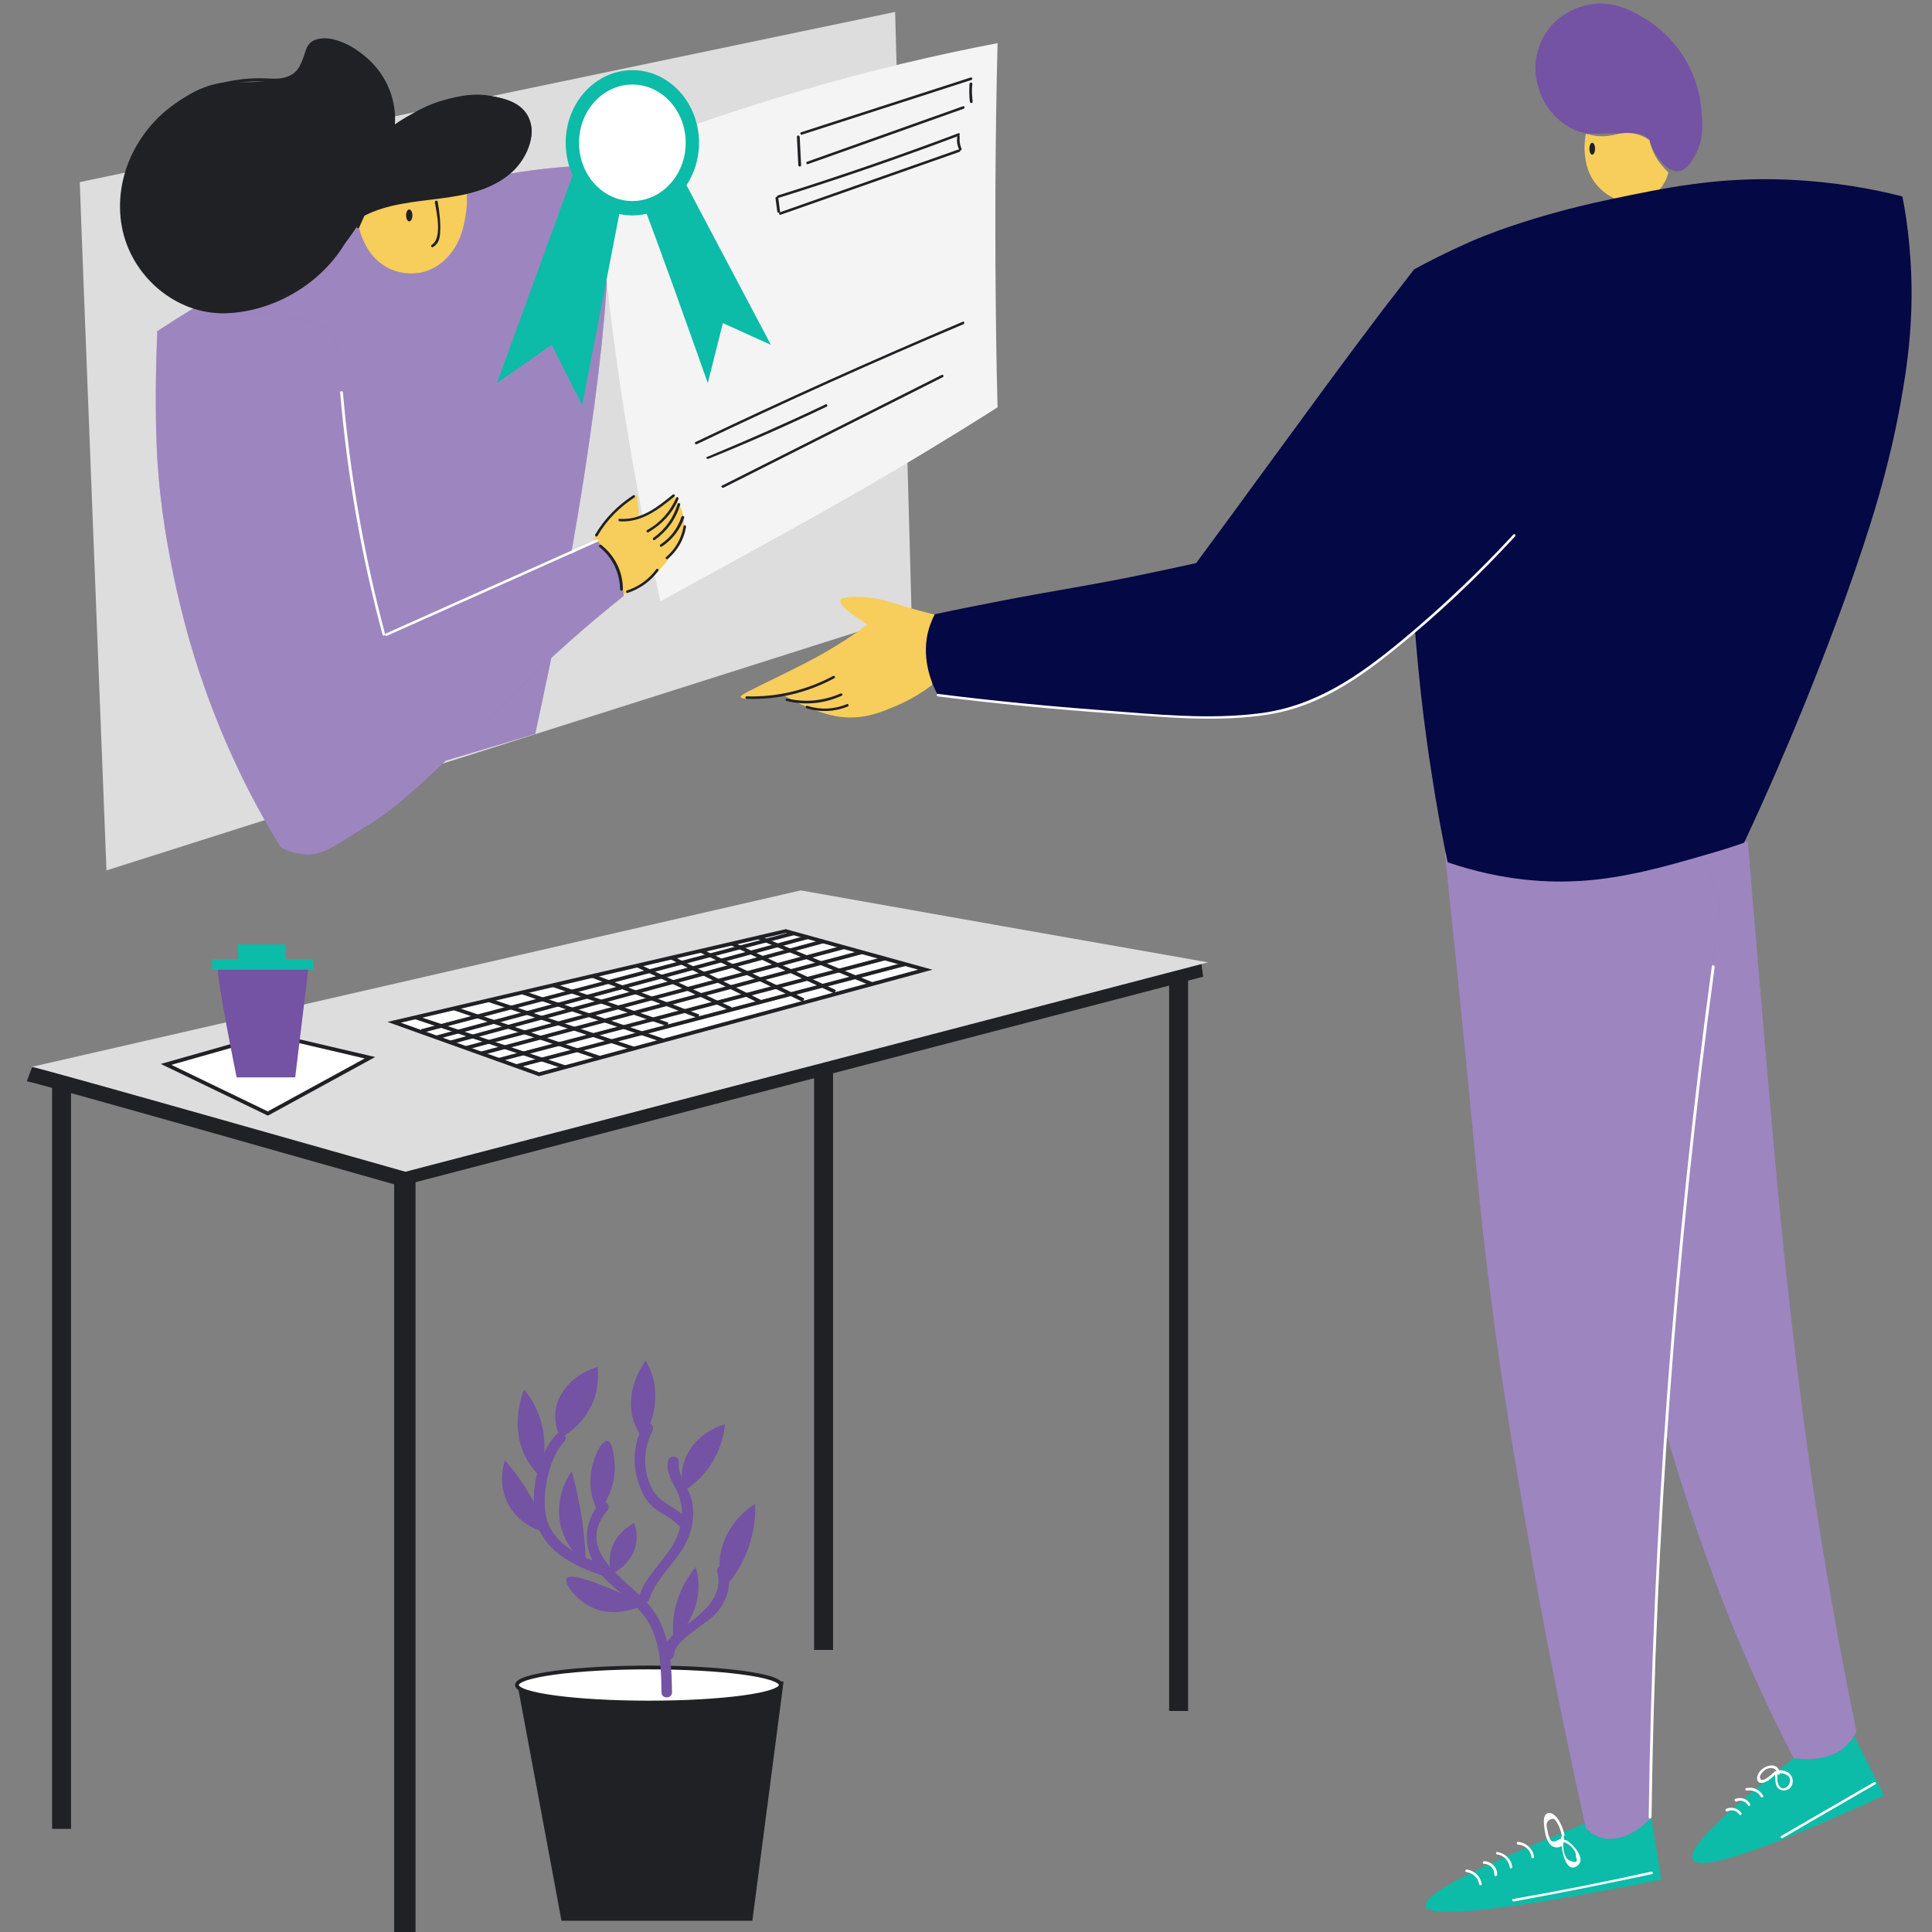 <?xml version="1.0" encoding="UTF-8"?> <svg xmlns="http://www.w3.org/2000/svg" width="384" height="384" viewBox="0 0 384 384" fill="none"><rect x="0" y="0" width="384" height="384" fill="#808080" stroke="none"/><g clip-path="url(#clip0_6_705)"><path d="M82.594 229.968H78.341V384H82.594V229.968Z" fill="#202124"></path><path d="M14.12 215.604H10.355V363.5H14.12V215.604Z" fill="#202124"></path><path d="M165.573 180.041H161.807V327.937H165.573V180.041Z" fill="#202124"></path><path d="M236.139 192.174H232.373V340.07H236.139V192.174Z" fill="#202124"></path><path d="M5.334 214.906C6.31 214.906 79.596 235.755 79.596 235.755L239.137 194.127C238.998 193.081 238.858 192.035 238.719 191.059C211.873 187.363 185.027 183.598 158.181 179.902C107.558 190.64 56.934 201.379 6.38 212.117C6.032 213.023 5.683 213.93 5.334 214.906Z" fill="#202124"></path><path d="M6.311 212.047C7.287 212.047 80.572 232.896 80.572 232.896L240.113 191.268C213.128 186.526 186.143 181.784 159.157 176.973C108.185 188.688 57.213 200.402 6.311 212.047Z" fill="#DDDDDD"></path><path d="M33.017 211.559L53.238 221.321L73.53 210.234L53.866 205.632L33.017 211.559Z" fill="white" stroke="#202124" stroke-width="0.75" stroke-miterlimit="10"></path><path d="M43.337 192.174C42.779 193.22 47.032 214.139 47.032 214.139H58.677L61.327 192.174H43.337Z" fill="#7452A4"></path><path d="M62.233 190.64H42.151V192.732H62.233V190.64Z" fill="#0CBBA8"></path><path d="M56.794 187.711H47.311V191.337H56.794V187.711Z" fill="#0CBBA8"></path><path d="M78.341 203.191L107.139 213.511L183.911 192.732C174.637 190.152 165.433 187.642 156.159 185.062C130.22 191.058 104.28 197.125 78.341 203.191Z" fill="white" stroke="#202124" stroke-width="0.75" stroke-miterlimit="10"></path><path d="M82.594 202.215L112.299 212.116" stroke="#202124" stroke-width="0.75" stroke-miterlimit="10"></path><path d="M90.195 200.402L119.133 210.234" stroke="#202124" stroke-width="0.75" stroke-miterlimit="10"></path><path d="M97.168 198.798L125.966 208.421" stroke="#202124" stroke-width="0.75" stroke-miterlimit="10"></path><path d="M103.862 197.264L131.823 206.817" stroke="#202124" stroke-width="0.75" stroke-miterlimit="10"></path><path d="M102.607 211.907L179.937 191.616" stroke="#202124" stroke-width="0.75" stroke-miterlimit="10"></path><path d="M99.12 210.652L175.892 190.5" stroke="#202124" stroke-width="0.75" stroke-miterlimit="10"></path><path d="M95.564 209.397L171.36 189.245" stroke="#202124" stroke-width="0.75" stroke-miterlimit="10"></path><path d="M92.635 208.281L167.734 188.269" stroke="#202124" stroke-width="0.75" stroke-miterlimit="10"></path><path d="M89.637 207.166L163.69 187.083" stroke="#202124" stroke-width="0.75" stroke-miterlimit="10"></path><path d="M86.778 206.19L160.622 186.247" stroke="#202124" stroke-width="0.75" stroke-miterlimit="10"></path><path d="M83.78 204.934L157.832 185.48" stroke="#202124" stroke-width="0.75" stroke-miterlimit="10"></path><path d="M109.928 195.8L132.73 203.61" stroke="#202124" stroke-width="0.75" stroke-miterlimit="10"></path><path d="M117.808 193.987L138.866 202.006" stroke="#202124" stroke-width="0.75" stroke-miterlimit="10"></path><path d="M126.663 191.895L145.281 200.541" stroke="#202124" stroke-width="0.75" stroke-miterlimit="10"></path><path d="M133.497 190.361L151.208 199.147" stroke="#202124" stroke-width="0.75" stroke-miterlimit="10"></path><path d="M139.284 188.966L159.715 198.798" stroke="#202124" stroke-width="0.75" stroke-miterlimit="10"></path><path d="M145.49 187.572L165.991 197.125" stroke="#202124" stroke-width="0.75" stroke-miterlimit="10"></path><path d="M150.72 186.316L173.312 195.59" stroke="#202124" stroke-width="0.75" stroke-miterlimit="10"></path><path d="M102.746 334.213L111.602 381.768H149.535L155.741 334.213H102.746Z" fill="#202124"></path><path d="M128.965 338.397C143.445 338.397 155.183 336.836 155.183 334.91C155.183 332.985 143.445 331.424 128.965 331.424C114.485 331.424 102.746 332.985 102.746 334.91C102.746 336.836 114.485 338.397 128.965 338.397Z" fill="white" stroke="#202124" stroke-width="0.75" stroke-miterlimit="10"></path><path d="M119.202 298.721C115.019 303.811 116.274 309.947 120.806 314.34C123.595 317.059 127.012 319.151 128.964 322.568C131.335 326.752 131.405 331.703 131.475 336.375C131.475 337.699 133.567 337.699 133.567 336.375C133.497 330.169 133.079 323.684 128.825 318.803C124.293 313.643 114.042 308.274 120.736 300.185C121.503 299.139 120.039 297.675 119.202 298.721Z" fill="#7452A4"></path><path d="M132.73 290.563C132.521 292.794 133.427 294.188 134.404 296.071C135.938 299.139 135.868 302.138 134.613 305.345C132.73 309.808 128.477 312.667 127.012 317.339C126.594 318.594 128.616 319.152 129.034 317.897C130.708 312.806 135.659 309.738 137.193 304.508C137.751 302.626 137.96 300.673 137.611 298.721C137.123 295.862 134.613 293.491 134.892 290.563C134.961 289.168 132.869 289.168 132.73 290.563Z" fill="#7452A4"></path><path d="M110.626 285.054C106.721 289.098 105.047 297.675 106.791 302.974C108.604 308.622 114.321 311.272 119.481 313.085C120.737 313.573 121.294 311.551 120.039 311.063C115.577 309.459 110.486 307.228 108.813 302.416C107.349 298.093 108.883 289.935 112.16 286.518C113.066 285.612 111.602 284.077 110.626 285.054Z" fill="#7452A4"></path><path d="M133.985 328.844C134.125 325.776 140.679 322.777 142.562 320.407C144.584 317.896 145.421 315.037 144.584 311.9C144.235 310.575 142.213 311.133 142.562 312.457C143.887 317.687 139.215 320.964 135.519 323.614C133.636 325.009 131.963 326.264 131.823 328.774C131.823 330.169 133.915 330.169 133.985 328.844Z" fill="#7452A4"></path><path d="M127.849 283.31C125.897 286.936 125.618 291.05 127.012 295.025C127.5 296.42 128.198 297.884 129.244 299C130.847 300.743 133.218 301.37 134.752 303.114C135.659 304.09 137.123 302.625 136.217 301.649C134.264 299.418 131.196 298.79 129.732 296.141C127.71 292.515 127.779 288.052 129.662 284.426C130.29 283.171 128.477 282.125 127.849 283.31Z" fill="#7452A4"></path><path d="M107.348 293.421C106.372 292.515 105.256 291.19 104.42 289.517C101.491 283.659 103.583 277.663 104.141 276.198C105.117 277.314 106.163 278.848 106.93 280.8C109.161 286.309 107.906 291.469 107.348 293.421Z" fill="#7452A4"></path><path d="M111.393 285.821C110.835 284.705 110.138 282.753 110.417 280.452C110.905 276.477 114.252 273.061 118.784 271.666C118.924 273.061 118.993 275.222 118.226 277.663C116.622 282.683 112.578 285.124 111.393 285.821Z" fill="#7452A4"></path><path d="M108.673 304.648C108.115 304.509 103.095 303.393 100.794 298.512C98.981 294.677 100.097 291.051 100.376 290.284C101.491 291.539 102.607 292.933 103.723 294.607C106.163 298.233 107.697 301.719 108.673 304.648Z" fill="#7452A4"></path><path d="M116.413 310.784C115.437 310.017 112.648 307.716 111.532 303.602C109.998 297.745 113.136 293.073 113.624 292.445C114.182 294.467 114.74 296.629 115.158 299C115.995 303.323 116.344 307.298 116.413 310.784Z" fill="#7452A4"></path><path d="M127.64 319.152C126.385 319.709 121.643 321.592 117.25 319.291C114.321 317.757 112.02 314.619 112.648 313.713C113.345 312.667 117.738 314.34 120.039 315.247C123.386 316.502 125.966 318.036 127.64 319.152Z" fill="#7452A4"></path><path d="M121.573 312.876C121.294 312.039 120.876 310.296 121.434 308.274C122.34 304.648 125.548 302.974 126.036 302.695C126.315 303.532 126.733 304.927 126.454 306.6C125.897 310.644 122.061 312.667 121.573 312.876Z" fill="#7452A4"></path><path d="M118.993 300.673C118.366 299.558 117.599 297.884 117.389 295.722C116.971 290.981 119.481 286.169 120.737 286.379C121.782 286.518 122.061 289.795 122.131 290.423C122.619 295.095 120.318 298.86 118.993 300.673Z" fill="#7452A4"></path><path d="M135.798 296.49C135.519 295.304 135.101 292.864 136.147 290.075C138.099 284.845 143.468 283.241 144.096 283.102C143.957 284.496 143.608 286.239 142.841 288.122C140.958 292.794 137.472 295.374 135.798 296.49Z" fill="#7452A4"></path><path d="M127.779 285.96C127.082 284.984 126.315 283.729 125.827 282.055C124.223 276.338 127.709 271.317 128.337 270.411C128.965 271.526 129.662 272.991 130.011 274.873C130.987 280.312 128.616 284.635 127.779 285.96Z" fill="#7452A4"></path><path d="M133.985 326.264C133.846 325.288 133.706 324.172 133.776 322.987C133.915 317.548 136.704 313.434 138.239 311.481C138.517 312.318 138.727 313.294 138.796 314.271C139.284 320.198 135.38 324.8 133.985 326.264Z" fill="#7452A4"></path><path d="M143.678 315.944C143.259 314.619 142.422 311.342 143.538 307.437C145.072 302.138 149.116 299.558 150.093 298.93C150.162 300.673 150.023 302.974 149.395 305.485C148.14 310.645 145.351 314.131 143.678 315.944Z" fill="#7452A4"></path><path d="M15.863 36.189C15.863 38.351 21.163 172.999 21.163 172.999L181.192 122.166L177.914 2.371L15.863 36.189Z" fill="#DDDDDD"></path><path d="M31.273 65.824C32.947 64.709 35.457 63.105 38.456 61.292C45.498 56.969 55.191 50.972 67.045 45.603C73.46 42.674 81.688 38.978 93.193 36.189C104.489 33.47 114.182 32.842 121.155 32.773C121.224 35.074 121.224 38.42 121.155 42.395C120.945 56.271 119.83 69.032 117.25 86.882C114.042 109.266 109.928 129.696 106.372 145.874C89.567 150.894 72.693 155.915 55.888 160.935C54.493 157.588 52.611 152.916 50.589 147.268C43.476 127.535 39.92 111.915 37.619 101.386C35.527 91.973 33.226 79.91 31.273 65.824Z" fill="#7452A4"></path><path d="M31.273 65.824C32.947 64.709 35.457 63.105 38.456 61.292C45.498 56.969 55.191 50.972 67.045 45.603C73.46 42.674 81.688 38.978 93.193 36.189C104.489 33.47 114.182 32.842 121.155 32.773C121.224 35.074 121.224 38.42 121.155 42.395C120.945 56.271 119.83 69.032 117.25 86.882C114.042 109.266 109.928 129.696 106.372 145.874C89.567 150.894 72.693 155.915 55.888 160.935C54.493 157.588 52.611 152.916 50.589 147.268C43.476 127.535 39.92 111.915 37.619 101.386C35.527 91.973 33.226 79.91 31.273 65.824Z" fill="white" fill-opacity="0.3"></path><path d="M32.947 75.656C36.782 103.897 44.034 131.649 54.424 158.216C54.563 158.495 55.051 158.425 54.912 158.076C44.522 131.51 37.27 103.827 33.435 75.517C33.435 75.238 32.877 75.377 32.947 75.656Z" fill="#202124"></path><path d="M77.574 28.38C77.992 27.125 78.48 25.033 78.271 22.523C77.923 17.99 75.691 14.992 74.855 13.946C73.948 12.83 69.904 7.531 65.023 8.158C64.534 8.228 62.094 8.507 60.909 10.25C60.072 11.505 60.63 12.412 59.863 13.667C59.096 14.922 57.562 15.48 54.633 15.898C50.519 16.526 47.381 16.317 46.196 16.317C37.34 16.247 30.367 24.754 29.461 25.87C28.275 27.334 25.068 31.518 24.231 37.933C23.952 39.955 23.324 46.022 27.09 52.158C27.717 52.994 31.971 59.688 40.478 61.641C47.73 63.245 53.517 60.386 56.655 58.782C61.745 56.272 64.744 52.925 66.696 50.624C73.669 42.814 76.388 34.098 77.574 28.38Z" fill="#202124"></path><path d="M71.089 44.906C70.74 44.209 70.252 43.163 69.973 41.768C69.276 38.421 70.322 35.632 70.88 34.167C72.553 29.984 75.482 27.613 77.923 25.521C79.945 23.917 83.222 21.267 88.312 19.873C90.892 19.176 95.425 17.921 100.166 19.803C101.7 20.431 104.28 21.477 105.257 23.987C106.442 26.916 104.699 29.914 104.071 31.03C101.77 35.004 97.796 36.538 95.146 37.514C90.404 39.258 88.452 38.421 83.571 39.467C80.572 40.164 76.11 41.489 71.089 44.906Z" fill="#202124"></path><path d="M92.775 38.56C92.845 39.606 92.845 41.21 92.496 43.093C92.147 45.115 91.52 48.392 88.94 51.112C88.312 51.809 86.987 53.064 84.896 53.831C81.409 55.017 78.341 53.831 77.783 53.552C74.645 52.227 73.181 49.717 72.623 48.602C71.856 47.207 71.507 45.952 71.298 45.045C71.717 44.139 72.065 43.302 72.484 42.396C75.412 41.071 77.853 40.443 79.526 40.164C81.409 39.816 82.594 39.746 86.22 39.328C88.94 39.049 91.241 38.77 92.775 38.56Z" fill="#F7CD5B"></path><path d="M81.339 43.999C81.686 43.999 81.967 43.468 81.967 42.814C81.967 42.159 81.686 41.628 81.339 41.628C80.993 41.628 80.712 42.159 80.712 42.814C80.712 43.468 80.993 43.999 81.339 43.999Z" fill="#202124"></path><path d="M72.414 42.884C81.479 38.212 93.333 41.28 101.421 34.516C106.093 30.541 108.115 22.523 101.073 19.943C88.173 15.131 62.861 29.705 70.95 45.254C71.019 45.394 71.298 45.464 71.368 45.254C71.786 44.348 72.135 43.511 72.553 42.605C72.693 42.326 72.205 42.047 72.135 42.326C71.717 43.232 71.856 44.209 70.95 43.581C70.252 43.093 70.252 41.698 70.113 41.001C69.834 38.56 70.252 36.05 71.298 33.819C72.972 30.263 75.9 27.334 79.038 25.033C84.686 21.058 93.193 18.13 100.097 20.082C105.814 21.686 106.372 27.683 103.095 31.936C100.585 35.213 96.68 36.957 92.705 37.863C85.802 39.467 78.62 38.979 72.135 42.326C71.856 42.605 72.135 43.023 72.414 42.884Z" fill="#202124"></path><path d="M86.43 40.234C86.778 42.187 87.964 47.346 85.802 48.671C85.523 48.88 85.802 49.299 86.081 49.09C87.127 48.462 87.406 47.486 87.476 46.3C87.615 44.209 87.336 42.047 86.987 40.025C86.918 39.746 86.36 39.885 86.43 40.234Z" fill="#202124"></path><path d="M78.48 24.893C78.829 20.361 77.225 15.968 74.087 12.621C71.647 10.041 66.557 6.624 62.791 7.879C61.257 8.368 60.909 9.483 60.49 10.878C59.723 13.109 59.096 14.713 56.585 15.41C55.051 15.829 53.308 15.55 51.704 15.55C46.335 15.55 40.966 16.875 36.364 19.594C27.648 24.754 22.348 35.004 24.231 45.115C26.044 54.807 34.83 62.478 44.731 62.268C56.097 61.989 67.533 54.11 70.88 43.163C70.95 42.814 70.462 42.675 70.392 43.023C66.696 55.017 51.913 64.57 39.362 61.153C25.835 57.457 21.023 41.698 27.16 29.984C30.158 24.266 35.457 20.012 41.524 17.851C44.592 16.735 47.869 16.177 51.147 16.177C53.238 16.177 55.47 16.456 57.492 15.829C58.608 15.48 59.514 14.852 60.142 13.876C60.63 13.04 60.56 11.993 60.978 11.157C62.652 7.67 65.092 8.228 67.812 9.204C74.297 11.575 78.48 18.269 77.992 25.033C77.923 25.242 78.48 25.242 78.48 24.893Z" fill="#202124"></path><path d="M118.435 32.075C118.714 35.911 118.993 39.815 119.342 43.72C121.782 70.566 125.966 95.878 131.266 119.516C133.218 118.47 135.937 116.936 139.284 115.123C151.836 108.22 162.086 102.642 172.685 96.505C179.17 92.74 187.956 87.51 198.276 80.956C198.136 76.423 198.066 71.891 197.997 67.359C197.718 47.346 197.787 27.752 198.276 8.577C186.212 10.878 173.103 13.946 159.297 17.99C144.375 22.383 130.708 27.194 118.435 32.075Z" fill="#F4F4F4"></path><path d="M158.39 27.195C158.46 29.077 158.6 30.96 158.669 32.843C158.669 33.191 159.227 33.191 159.227 32.843C159.157 30.96 159.018 29.077 158.948 27.195C158.878 26.846 158.39 26.846 158.39 27.195Z" fill="#202124"></path><path d="M159.366 26.776C170.593 23.15 181.819 19.524 193.046 15.898C193.394 15.828 193.255 15.271 192.906 15.41C181.68 19.036 170.453 22.662 159.227 26.288C158.948 26.358 159.088 26.846 159.366 26.776Z" fill="#202124"></path><path d="M160.552 32.633C170.872 28.938 181.192 25.312 191.512 21.616C191.86 21.477 191.721 20.988 191.372 21.128C181.052 24.823 170.732 28.449 160.413 32.145C160.134 32.215 160.273 32.703 160.552 32.633Z" fill="#202124"></path><path d="M192.697 16.665C192.627 17.851 192.627 19.036 192.767 20.221C192.837 20.57 193.325 20.57 193.325 20.221C193.185 19.036 193.116 17.851 193.255 16.665C193.255 16.317 192.767 16.317 192.697 16.665Z" fill="#202124"></path><path d="M154.137 39.397C154.276 40.304 154.346 41.141 154.486 42.047C154.555 42.396 155.043 42.396 155.043 42.047C154.904 41.141 154.834 40.304 154.695 39.397C154.625 39.049 154.067 39.049 154.137 39.397Z" fill="#202124"></path><path d="M154.764 39.327C166.827 35.562 178.751 31.448 190.605 26.985C190.884 26.846 190.814 26.358 190.466 26.497C178.612 30.96 166.688 35.074 154.625 38.839C154.276 38.909 154.416 39.467 154.764 39.327Z" fill="#202124"></path><path d="M155.183 42.674C167.037 38.49 178.821 34.376 190.675 30.193C191.024 30.053 190.884 29.565 190.536 29.704C178.682 33.888 166.897 38.002 155.043 42.186C154.695 42.256 154.834 42.814 155.183 42.674Z" fill="#202124"></path><path d="M190.257 27.195C190.117 28.101 190.257 28.938 190.675 29.775C190.814 30.053 191.233 29.844 191.093 29.496C190.745 28.729 190.675 27.962 190.745 27.195C190.814 26.846 190.326 26.846 190.257 27.195Z" fill="#202124"></path><path d="M138.517 88.277C156.019 79.91 173.661 71.961 191.512 64.43C191.791 64.29 191.651 63.802 191.372 63.942C173.452 71.542 155.74 79.491 138.238 87.859C137.959 87.998 138.169 88.417 138.517 88.277Z" fill="#202124"></path><path d="M140.749 91.206C148.698 87.999 156.577 84.512 164.317 80.816C164.596 80.677 164.387 80.189 164.038 80.398C156.298 84.094 148.489 87.51 140.609 90.788C140.261 90.788 140.4 91.276 140.749 91.206Z" fill="#202124"></path><path d="M143.817 96.924C158.321 89.602 172.894 82.281 187.398 74.959C187.677 74.82 187.467 74.331 187.119 74.541C172.615 81.862 158.042 89.184 143.538 96.505C143.189 96.575 143.468 97.063 143.817 96.924Z" fill="#202124"></path><path d="M117.947 107.313C118.505 106.337 119.202 105.222 120.039 104.036C122.27 101.177 124.711 99.434 126.594 98.318C126.733 99.783 126.872 101.247 127.012 102.781C127.849 102.432 128.825 102.014 129.801 101.386C131.475 100.41 132.869 99.295 133.845 98.388C134.333 98.946 134.891 99.783 135.31 100.898C136.077 102.851 136.007 104.594 135.868 105.5C135.519 106.407 135.031 107.592 134.333 108.848C132.939 111.358 131.335 112.962 131.056 113.31C129.104 115.332 127.221 116.378 125.687 117.215C122.898 118.749 121.503 119.516 120.457 119.167C118.226 118.47 117.319 113.589 117.947 107.313Z" fill="#F7CD5B"></path><path d="M31.273 65.825C31.204 67.219 31.134 69.241 31.064 71.752C30.855 79.701 30.994 87.371 31.343 92.391C32.459 109.127 37.061 125.304 37.758 127.605C42.43 143.712 48.566 155.845 52.611 163.027C53.866 165.259 54.981 167.072 55.748 168.397C56.655 168.885 58.607 169.861 61.257 169.861C63.697 169.791 65.441 168.815 68.369 167.002C73.181 164.004 75.621 162.539 77.365 161.145C83.64 156.194 88.172 151.592 90.683 149.151C91.798 148.036 101.072 138.762 106.999 133.183C110.835 129.557 116.483 124.397 123.944 118.47C123.874 117.285 123.665 115.821 123.107 114.147C121.922 110.73 119.83 108.569 118.644 107.523C114.391 109.684 109.998 111.846 105.465 114.008C95.564 118.68 85.871 122.794 76.528 126.419C75.552 122.863 74.575 119.168 73.669 115.402C69.903 99.225 68.021 84.024 67.393 70.218C66.766 68.614 66.138 67.08 65.58 65.476C62.303 64.151 57.631 62.687 51.843 62.338C42.5 61.711 35.248 64.151 31.273 65.825Z" fill="#7452A4"></path><path d="M31.273 65.825C31.204 67.219 31.134 69.241 31.064 71.752C30.855 79.701 30.994 87.371 31.343 92.391C32.459 109.127 37.061 125.304 37.758 127.605C42.43 143.712 48.566 155.845 52.611 163.027C53.866 165.259 54.981 167.072 55.748 168.397C56.655 168.885 58.607 169.861 61.257 169.861C63.697 169.791 65.441 168.815 68.369 167.002C73.181 164.004 75.621 162.539 77.365 161.145C83.64 156.194 88.172 151.592 90.683 149.151C91.798 148.036 101.072 138.762 106.999 133.183C110.835 129.557 116.483 124.397 123.944 118.47C123.874 117.285 123.665 115.821 123.107 114.147C121.922 110.73 119.83 108.569 118.644 107.523C114.391 109.684 109.998 111.846 105.465 114.008C95.564 118.68 85.871 122.794 76.528 126.419C75.552 122.863 74.575 119.168 73.669 115.402C69.903 99.225 68.021 84.024 67.393 70.218C66.766 68.614 66.138 67.08 65.58 65.476C62.303 64.151 57.631 62.687 51.843 62.338C42.5 61.711 35.248 64.151 31.273 65.825Z" fill="white" fill-opacity="0.3"></path><path d="M67.603 77.958C68.997 94.274 71.786 110.382 76.04 126.141C76.109 126.489 76.598 126.35 76.528 126.001C72.344 110.312 69.555 94.205 68.16 77.958C68.091 77.679 67.603 77.679 67.603 77.958Z" fill="white"></path><path d="M76.946 126.35C90.892 120.144 104.838 113.868 118.784 107.662C119.063 107.523 118.854 107.104 118.505 107.244C104.559 113.45 90.613 119.725 76.667 125.931C76.319 126.071 76.598 126.489 76.946 126.35Z" fill="white"></path><path d="M119.133 108.708C121.713 110.8 123.177 113.798 123.247 117.145C123.247 117.494 123.804 117.494 123.804 117.145C123.804 113.659 122.27 110.521 119.551 108.359C119.202 108.15 118.854 108.499 119.133 108.708Z" fill="#202124"></path><path d="M118.784 106.477C120.597 103.339 123.107 100.829 126.105 98.876C126.384 98.667 126.105 98.249 125.826 98.458C122.758 100.48 120.178 103.06 118.296 106.268C118.156 106.547 118.575 106.825 118.784 106.477Z" fill="#202124"></path><path d="M123.177 103.618C127.5 103.897 130.917 101.247 134.055 98.667C134.333 98.458 133.915 98.109 133.706 98.318C130.638 100.829 127.361 103.409 123.177 103.13C122.828 103.06 122.828 103.548 123.177 103.618Z" fill="#202124"></path><path d="M134.403 98.946C133.218 101.665 131.265 103.897 128.616 105.361C128.337 105.5 128.616 105.989 128.895 105.779C131.544 104.245 133.636 102.014 134.822 99.225C134.961 98.876 134.543 98.597 134.403 98.946Z" fill="#202124"></path><path d="M134.682 100.201C133.845 102.92 132.242 105.221 129.871 106.895C129.592 107.104 129.871 107.523 130.15 107.313C132.59 105.57 134.334 103.199 135.17 100.34C135.31 99.992 134.822 99.852 134.682 100.201Z" fill="#202124"></path><path d="M135.449 102.712C134.682 105.013 133.288 106.895 131.265 108.22C130.987 108.429 131.265 108.848 131.544 108.639C133.636 107.244 135.17 105.292 136.007 102.851C136.007 102.572 135.519 102.433 135.449 102.712Z" fill="#202124"></path><path d="M135.868 104.594C135.449 107.035 134.264 109.126 132.381 110.73C132.102 110.939 132.521 111.288 132.73 111.079C134.682 109.405 135.937 107.244 136.356 104.733C136.426 104.385 135.937 104.245 135.868 104.594Z" fill="#202124"></path><path d="M124.781 117.843C127.221 117.006 129.313 115.542 130.847 113.45C131.056 113.171 130.568 112.892 130.429 113.171C128.964 115.123 127.012 116.587 124.641 117.354C124.293 117.424 124.432 117.982 124.781 117.843Z" fill="#202124"></path><path d="M125.687 42.814C133.004 42.814 138.936 36.352 138.936 28.38C138.936 20.408 133.004 13.946 125.687 13.946C118.37 13.946 112.438 20.408 112.438 28.38C112.438 36.352 118.37 42.814 125.687 42.814Z" fill="#0CBBA8"></path><path d="M115.716 29.635L98.772 76.144L109.649 68.544L115.716 80.537L124.711 34.167L115.716 29.635Z" fill="#0CBBA8"></path><path d="M125.966 36.19C127.291 38.142 140.679 76.144 140.679 76.144L143.677 64.221L153.23 68.544L133.497 31.239L125.966 36.19Z" fill="#0CBBA8"></path><path d="M125.687 39.955C131.541 39.955 136.286 34.773 136.286 28.38C136.286 21.987 131.541 16.805 125.687 16.805C119.833 16.805 115.088 21.987 115.088 28.38C115.088 34.773 119.833 39.955 125.687 39.955Z" fill="white"></path><path d="M356.492 349.484C341.918 360.92 335.224 367.614 336.479 369.636C337.944 372.077 350.565 367.823 374.482 356.876C372.32 352.552 370.159 348.229 367.927 343.976C364.162 345.789 360.327 347.602 356.492 349.484Z" fill="#0CBBA8"></path><path d="M347.427 167.42C347.915 173.417 348.612 182.064 349.519 192.523C352.099 223.065 353.423 238.335 355.236 255.07C357.119 271.736 359.42 292.166 364.162 318.873C365.975 329.262 367.718 337.909 368.973 344.045C368.555 345.161 367.997 345.928 367.439 346.486C363.813 350.6 357.328 349.554 356.492 349.414C354.679 345.928 352.308 341.186 349.658 335.399C344.568 324.312 340.175 313.085 335.433 298.651C333.341 292.236 329.576 280.522 321.557 249.422C318.489 237.429 314.445 221.391 310.052 202.355C305.589 193.29 305.868 182.761 311.098 175.091C318.28 164.631 333.899 160.657 347.427 167.42Z" fill="#7452A4"></path><path d="M347.427 167.42C347.915 173.417 348.612 182.064 349.519 192.523C352.099 223.065 353.423 238.335 355.236 255.07C357.119 271.736 359.42 292.166 364.162 318.873C365.975 329.262 367.718 337.909 368.973 344.045C368.555 345.161 367.997 345.928 367.439 346.486C363.813 350.6 357.328 349.554 356.492 349.414C354.679 345.928 352.308 341.186 349.658 335.399C344.568 324.312 340.175 313.085 335.433 298.651C333.341 292.236 329.576 280.522 321.557 249.422C318.489 237.429 314.445 221.391 310.052 202.355C305.589 193.29 305.868 182.761 311.098 175.091C318.28 164.631 333.899 160.657 347.427 167.42Z" fill="white" fill-opacity="0.3"></path><path d="M353.772 352.413C353.354 349.833 350.076 350.948 349.379 352.761C349.1 353.459 349.17 354.365 350.076 354.365C351.122 354.435 352.447 353.11 353.145 352.413C353.005 352.343 352.866 352.343 352.726 352.273C353.005 353.319 352.587 354.784 353.563 355.551C354.121 355.969 355.027 355.969 355.585 355.551C356.352 354.993 356.492 353.947 356.143 353.18C355.724 352.204 354.679 351.855 353.702 351.855C353.354 351.855 353.354 352.413 353.702 352.413C354.539 352.413 355.934 352.831 355.794 354.016C355.655 355.132 354.121 356.318 353.423 354.574C353.144 353.877 353.354 352.901 353.214 352.204C353.144 351.994 352.935 351.994 352.796 352.064C352.377 352.482 351.889 352.901 351.401 353.249C351.122 353.459 349.867 354.365 349.797 353.18C349.797 352.761 350.355 352.134 350.634 351.925C351.541 351.158 353.075 351.158 353.284 352.552C353.354 352.901 353.842 352.761 353.772 352.413Z" fill="white"></path><path d="M343.383 360.013C344.219 359.595 345.195 359.874 345.684 360.641C345.893 360.92 346.311 360.641 346.102 360.362C345.474 359.386 344.15 359.037 343.104 359.525C342.755 359.734 343.034 360.153 343.383 360.013Z" fill="white"></path><path d="M345.195 358.061C346.032 357.642 347.008 358.061 347.427 358.828C347.566 359.107 348.054 358.897 347.845 358.549C347.287 357.503 345.962 357.084 344.847 357.573C344.638 357.782 344.916 358.2 345.195 358.061Z" fill="white"></path><path d="M347.218 355.899C348.333 355.69 349.449 356.178 350.007 357.154C350.146 357.433 350.634 357.154 350.425 356.875C349.728 355.69 348.403 355.062 347.008 355.411C346.799 355.481 346.939 355.969 347.218 355.899Z" fill="white"></path><path d="M372.46 354.225C366.323 357.782 360.187 361.338 354.051 364.894C353.772 365.033 354.051 365.522 354.33 365.312C360.466 361.756 366.602 358.2 372.739 354.644C373.018 354.504 372.739 354.086 372.46 354.225Z" fill="white"></path><path d="M315.002 362.453C293.247 371.17 282.718 376.608 283.345 378.84C284.112 381.42 299.732 379.676 330.203 373.61C329.506 369.496 328.879 365.312 328.181 361.198C323.788 361.617 319.395 362.035 315.002 362.453Z" fill="#0CBBA8"></path><path d="M287.18 169.652C287.459 172.441 287.947 176.904 288.505 182.342C292.828 223.971 293.386 233.733 295.478 251.235C297.849 270.899 300.22 285.263 302.87 300.673C306.984 324.8 311.307 345.928 315.212 363.36C316.118 364.336 317.025 364.824 317.722 365.103C320.929 366.289 324.974 364.755 328.181 361.268C328.181 356.457 328.181 349.484 328.321 341.116C328.6 326.125 329.227 314.48 329.855 303.323C330.552 291.33 331.18 282.125 331.389 279.266C333.341 252.351 335.642 231.641 337.107 218.671C338.292 208.421 339.826 195.452 341.848 180.32C341.081 176.067 338.85 168.257 332.156 163.097C321.278 154.52 302.242 156.403 287.18 169.652Z" fill="#7452A4"></path><path d="M287.18 169.652C287.459 172.441 287.947 176.904 288.505 182.342C292.828 223.971 293.386 233.733 295.478 251.235C297.849 270.899 300.22 285.263 302.87 300.673C306.984 324.8 311.307 345.928 315.212 363.36C316.118 364.336 317.025 364.824 317.722 365.103C320.929 366.289 324.974 364.755 328.181 361.268C328.181 356.457 328.181 349.484 328.321 341.116C328.6 326.125 329.227 314.48 329.855 303.323C330.552 291.33 331.18 282.125 331.389 279.266C333.341 252.351 335.642 231.641 337.107 218.671C338.292 208.421 339.826 195.452 341.848 180.32C341.081 176.067 338.85 168.257 332.156 163.097C321.278 154.52 302.242 156.403 287.18 169.652Z" fill="white" fill-opacity="0.3"></path><path d="M340.245 192.035C332.644 248.097 328.46 304.648 327.693 361.199C327.693 361.547 328.181 361.547 328.251 361.199C329.018 304.648 333.202 248.167 340.802 192.174C340.802 191.826 340.314 191.686 340.245 192.035Z" fill="white"></path><path d="M310.958 364.755C310.749 363.5 309.703 360.641 308.099 360.362C306.495 360.153 306.844 362.593 306.984 363.5C307.123 364.824 307.681 367.195 309.424 367.195C310.54 367.195 311.237 366.08 310.749 365.103C310.609 364.824 310.261 364.964 310.261 365.243C310.191 366.498 310.888 372.216 313.189 371.03C315.7 369.775 312.562 366.359 311.237 365.731C310.958 365.592 310.679 366.01 310.958 366.149C311.655 366.498 312.283 366.847 312.701 367.544C313.05 367.893 313.259 368.381 313.189 368.939C313.747 370.194 313.189 370.403 311.655 369.636C310.609 368.729 310.609 366.498 310.749 365.243C310.609 365.313 310.4 365.313 310.261 365.382C308.936 366.289 308.169 366.219 307.96 365.173C307.751 364.824 307.681 364.406 307.611 363.988C307.402 363.012 307.123 362.175 308.029 361.687C308.936 361.199 309.145 361.687 309.703 362.663C310.052 363.36 310.261 364.057 310.4 364.755C310.47 365.243 310.958 365.103 310.958 364.755Z" fill="white"></path><path d="M291.434 372.076C292.759 372.285 293.735 373.192 294.014 374.517C294.084 374.865 294.572 374.726 294.502 374.377C294.223 372.913 293.038 371.797 291.573 371.588C291.225 371.518 291.085 372.076 291.434 372.076Z" fill="white"></path><path d="M294.99 370.472C296.175 370.472 297.082 371.518 297.012 372.634C297.012 372.983 297.5 372.983 297.57 372.634C297.64 371.17 296.454 369.984 294.99 369.915C294.641 369.915 294.641 370.472 294.99 370.472Z" fill="white"></path><path d="M297.57 368.59C298.895 368.729 299.871 369.845 300.08 371.17C300.15 371.518 300.638 371.379 300.568 371.03C300.359 369.496 299.104 368.311 297.57 368.102C297.291 368.032 297.291 368.59 297.57 368.59Z" fill="white"></path><path d="M301.754 366.637C303.148 366.707 304.264 367.823 304.404 369.148C304.473 369.496 304.961 369.357 304.892 369.008C304.682 367.404 303.288 366.219 301.684 366.08C301.405 366.08 301.405 366.637 301.754 366.637Z" fill="white"></path><path d="M300.847 377.933C310.052 376.26 319.186 374.447 328.321 372.494C328.669 372.425 328.53 371.937 328.181 372.006C319.047 374.028 309.912 375.841 300.708 377.445C300.429 377.445 300.568 377.933 300.847 377.933Z" fill="white"></path><path d="M328.53 29.705C327.903 28.45 328.042 28.101 327.484 27.474C326.438 26.428 324.974 26.428 322.045 26.497C315.979 26.567 315.839 26.637 315.212 26.497C311.934 25.87 309.843 23.848 309.145 23.15C305.031 19.106 305.171 13.737 305.171 13.109C305.24 11.784 305.589 8.368 308.169 5.3C311.167 1.813 315.072 1.046 316.327 0.837C320.999 0.14 324.625 2.301 327.066 3.766C327.972 4.323 331.947 6.764 334.945 11.784C337.665 16.387 338.083 20.64 338.222 22.383C338.432 24.684 338.641 27.822 336.898 30.89C336.27 32.006 335.224 33.889 333.551 34.028C331.389 34.168 329.367 31.378 328.53 29.705Z" fill="#7452A4"></path><path d="M315.212 26.567C315.072 27.264 314.933 28.31 314.933 29.566C315.003 30.821 315.072 34.586 317.931 37.375C318.559 38.003 320.511 39.885 323.579 40.095C324.137 40.095 327.345 40.234 329.715 37.794C330.971 36.469 331.459 35.004 331.598 34.237C330.971 33.679 330.204 32.843 329.437 31.727C328.46 30.193 328.042 28.799 327.833 27.822C326.09 26.707 324.625 26.428 323.649 26.428C321.487 26.358 320.302 27.264 317.652 27.055C316.676 26.985 315.77 26.707 315.212 26.567Z" fill="#F7CD5B"></path><path d="M316.467 30.751C316.775 30.751 317.025 30.22 317.025 29.565C317.025 28.911 316.775 28.38 316.467 28.38C316.159 28.38 315.909 28.911 315.909 29.565C315.909 30.22 316.159 30.751 316.467 30.751Z" fill="#202124"></path><path d="M281.044 53.552C283.694 52.088 287.39 50.205 291.922 48.183C294.432 47.068 304.194 42.953 320.093 39.606C331.11 37.305 341.36 35.144 355.167 35.702C364.859 36.12 372.739 37.654 378.108 39.049C378.596 41.419 379.154 44.836 379.502 48.88C380.548 60.107 379.642 69.869 377.759 80.119C375.388 93.159 371.902 104.525 366.811 118.749C362.209 131.44 355.725 148.105 346.66 167.49C344.707 168.188 341.918 169.094 338.432 170.07C331.459 172.092 323.021 174.533 314.166 175.091C308.448 175.439 299.244 175.3 287.738 171.395C286.762 166.863 285.577 160.587 284.461 153.196C282.02 137.576 281.253 125.583 280.696 117.703C279.789 103.688 279.65 91.625 279.789 82.002C279.929 71.124 280.417 61.502 281.044 53.552Z" fill="#040844"></path><path d="M185.794 122.166C183.144 121.538 181.052 120.911 179.727 120.492C176.241 119.446 173.521 118.54 169.826 118.61C167.385 118.679 167.106 119.098 167.037 119.237C166.618 120.283 169.617 122.375 172.406 124.118C169.198 126.559 166.409 128.232 164.526 129.348C161.458 131.161 157.902 132.904 154.067 134.787C148.837 137.367 147.094 138.134 147.233 138.552C147.373 138.971 149.046 139.18 155.671 138.134C156.786 138.831 158.39 139.668 160.343 140.505C162.574 141.411 165.154 142.457 168.431 142.597C172.336 142.736 175.334 141.481 178.124 140.296C181.261 138.971 183.632 137.367 185.236 136.182" fill="#F7CD5B"></path><path d="M281.044 53.552C279.58 55.435 277.418 58.294 274.699 61.78C266.192 73.007 260.823 80.468 250.433 94.623C247.435 98.737 243.111 104.664 237.742 111.916C233.07 112.962 228.956 113.798 225.33 114.566C214.592 116.727 209.572 117.355 198.136 119.586C193.464 120.493 189.28 121.329 185.794 122.096C185.236 123.142 184.748 124.397 184.399 125.792C183.144 131.44 185.375 136.182 186.352 138.064C196.044 139.18 204.272 140.017 210.548 140.644C214.941 141.063 224.494 141.969 236.696 142.388C245.482 142.666 249.387 142.457 254.129 141.342C255.663 140.923 261.032 139.529 267.308 135.972C270.585 134.09 273.095 132.068 277.976 128.093C280.068 126.35 282.23 124.537 292.201 115.402C300.847 107.453 301.545 106.756 302.521 105.291C302.521 105.291 307.611 97.9 308.169 88.905C309.145 75.866 298.407 61.292 281.044 53.552Z" fill="#040844"></path><path d="M186.421 138.413C198.066 139.877 209.711 140.993 221.425 141.83C231.606 142.527 242.205 143.643 252.385 141.969C262.008 140.365 269.678 135.136 277.139 129.139C285.716 122.236 293.665 114.705 301.126 106.616C301.335 106.337 300.987 105.989 300.778 106.268C293.874 113.729 286.553 120.702 278.743 127.186C270.236 134.229 261.659 140.296 250.503 141.76C240.252 143.085 229.654 141.969 219.473 141.202C208.456 140.365 197.439 139.319 186.491 137.925C186.073 137.855 186.073 138.343 186.421 138.413Z" fill="white"></path><path d="M148.419 138.901C154.555 139.11 160.412 137.716 165.851 134.787C166.13 134.648 165.851 134.16 165.572 134.369C160.203 137.228 154.485 138.553 148.419 138.413C148.07 138.343 148.07 138.901 148.419 138.901Z" fill="#202124"></path><path d="M156.298 139.32C160.064 140.226 163.759 139.877 167.316 138.274C167.594 138.134 167.385 137.716 167.037 137.855C163.62 139.32 160.064 139.668 156.438 138.831C156.159 138.762 156.019 139.25 156.298 139.32Z" fill="#202124"></path><path d="M160.343 140.784C163.062 141.621 165.851 141.481 168.501 140.435C168.78 140.296 168.64 139.808 168.361 139.947C165.781 140.993 163.132 141.133 160.482 140.296C160.133 140.156 159.994 140.644 160.343 140.784Z" fill="#202124"></path></g><defs><clipPath id="clip0_6_705"><rect width="375.981" height="384" fill="white" transform="translate(4.009)"></rect></clipPath></defs></svg> 